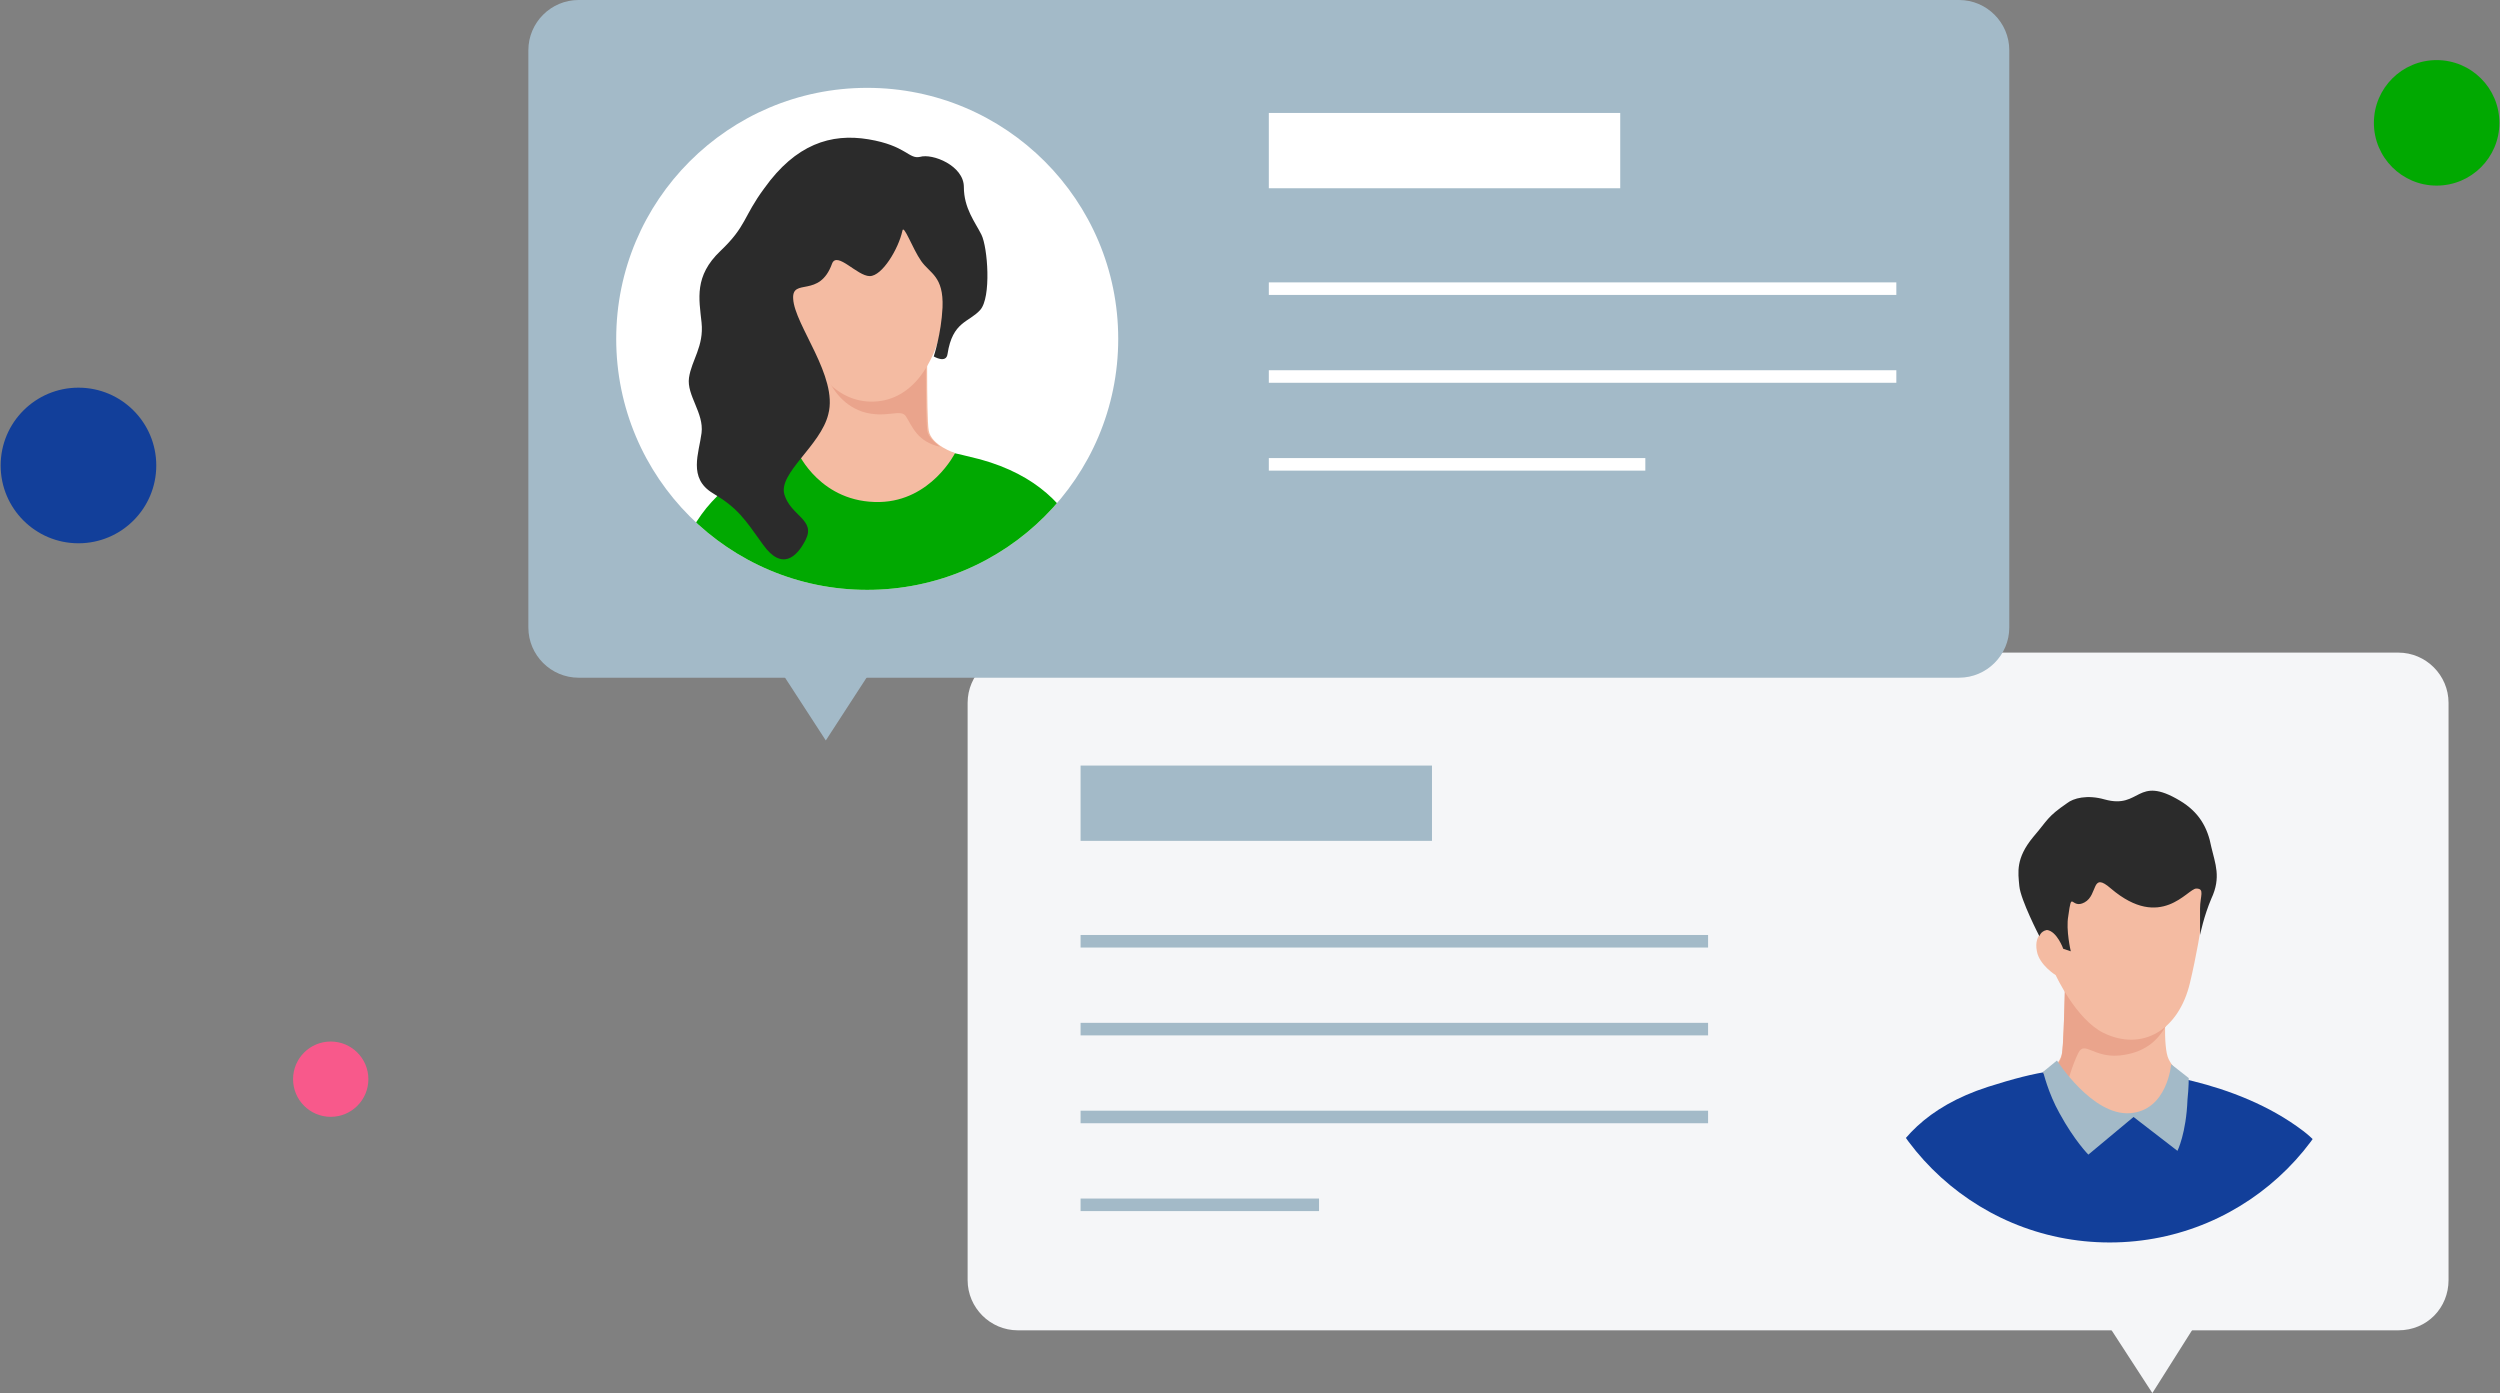 <?xml version="1.0" encoding="utf-8"?>
<!-- Generator: Adobe Illustrator 24.1.1, SVG Export Plug-In . SVG Version: 6.00 Build 0)  -->
<svg version="1.1" id="_x30_1" xmlns="http://www.w3.org/2000/svg" xmlns:xlink="http://www.w3.org/1999/xlink" x="0px" y="0px"
	 viewBox="0 0 199.2 111" style="enable-background:new 0 0 199.2 111;" xml:space="preserve">
<rect x="0" y="0" width="199.2" height="111" fill="#808080" stroke="none"/>
<style type="text/css">
	.st0{fill:#F5F6F8;}
	.st1{fill:#A3BAC8;}
	.st2{clip-path:url(#SVGID_2_);}
	.st3{fill:#123F9A;}
	.st4{fill:#F4BBA2;}
	.st5{fill:#EAA48C;}
	.st6{fill:#2B2B2B;}
	.st7{fill:#F8598B;}
	.st8{fill:#01A901;}
	.st9{fill:#FFFFFF;}
	.st10{clip-path:url(#SVGID_4_);}
</style>
<g>
	<path class="st0" d="M195.1,102V56c0-2.2-1.8-4-4-4h-110c-2.2,0-4,1.8-4,4v46c0,2.2,1.8,4,4,4h110C193.4,106,195.1,104.2,195.1,102
		z"/>
	<rect x="86.1" y="61" class="st1" width="28" height="6"/>
	<g>
		<rect x="86.1" y="74.5" class="st1" width="50" height="1"/>
	</g>
	<g>
		<rect x="86.1" y="81.5" class="st1" width="50" height="1"/>
	</g>
	<g>
		<rect x="86.1" y="88.5" class="st1" width="50" height="1"/>
	</g>
	<g>
		<rect x="86.1" y="95.5" class="st1" width="19" height="1"/>
	</g>
	<polygon class="st0" points="167.8,105.3 171.5,111 175.1,105.3 171.5,99.7 	"/>
	<g>
		<circle class="st0" cx="168.1" cy="79" r="20"/>
		<g>
			<g>
				<defs>
					<circle id="SVGID_1_" cx="168.1" cy="79" r="20"/>
				</defs>
				<clipPath id="SVGID_2_">
					<use xlink:href="#SVGID_1_"  style="overflow:visible;"/>
				</clipPath>
				<g class="st2">
					<path class="st3" d="M168.5,85.2c2.1,0.1,9.6,0.8,15,4.9c5.7,4.3,4.7,15.1,4.4,17.3c-0.6,5.6-37.9,2.3-37.9,2.3s-1.2-6.7-1.1-9
						c0.2-3-0.4-10.9,9.5-14.1C162.5,85.3,164.5,85,168.5,85.2z"/>
					<path class="st4" d="M172.6,79.8c0,0-0.3,3.6,0.2,4.6s1.5,1.6,1.5,1.6s-1.9,3-5.4,2.8s-6.1-3.4-6.1-3.4s1.3-0.3,1.5-1.5
						s0.3-8.9,0.3-8.9L172.6,79.8z"/>
					<path class="st5" d="M162.8,85.5c0,0,1.3-0.3,1.5-1.5s0.3-8.9,0.3-8.9l8.1,4.7c0,0-0.1,0.9-0.1,1.9c-0.7,1.3-1.8,2.2-3.7,2.4
						c-2.1,0.2-2.8-1.2-3.3-0.2s-0.9,2.5-0.9,2.5l-1.4-0.5C162.9,85.6,162.8,85.5,162.8,85.5z"/>
					<path class="st4" d="M175.9,70c0,0-0.4,4.1-1.4,8.3c-0.9,3.8-3.8,5.5-6.9,4c-2.2-1.1-3.8-4.6-3.8-4.6s-1.3-0.8-1.5-1.9
						c-0.3-1.5,0.9-1.8,0.9-1.8s-0.2-2.8,1.7-5.3C166.7,66.3,175.5,63.5,175.9,70z"/>
					<path class="st6" d="M162.5,74.6c0,0-1.5-2.9-1.6-4s-0.3-2.2,1.1-3.9c1.2-1.4,1.1-1.6,2.7-2.7c0.5-0.4,1.6-0.7,3-0.3
						c2.9,0.8,2.5-2,6,0.1c1.5,0.9,2.2,2.1,2.5,3.7c0.3,1.3,0.8,2.4,0,4.1c-0.6,1.4-0.9,2.9-0.9,2.9s0-1.1,0-2.1s0.4-1.6-0.3-1.6
						s-2.8,3.4-6.8,0c-1.6-1.4-1,0.5-2.1,1.1s-1-1.1-1.3,1.1c-0.2,1.1,0.2,2.8,0.2,2.8l-0.6-0.2c0,0-0.5-1.4-1.3-1.5
						C162.6,74.2,162.5,74.6,162.5,74.6z"/>
					<path class="st1" d="M173,84.8c0,0-0.3,3.7-3.3,3.9c-3,0.2-5.8-4.2-5.8-4.2l-1.1,0.9c0,0,0.4,1.7,1.3,3.3
						c1.2,2.2,2.3,3.3,2.3,3.3l3.6-3l3.5,2.7c0,0,0.7-1.4,0.8-4.1c0.1-0.9,0.1-1.7,0.1-1.7L173,84.8z"/>
				</g>
			</g>
		</g>
	</g>
</g>
<g id="BG_elements_1_" transform="translate(108.852 92.789)">
	<circle id="Ellipse_379" class="st7" cx="-82.5" cy="-6.8" r="3"/>
	<ellipse id="Ellipse_380" class="st3" cx="-102.6" cy="-55.7" rx="6.2" ry="6.2"/>
	<ellipse id="Ellipse_381" class="st8" cx="85.3" cy="-83" rx="5" ry="5"/>
</g>
<g>
	<path class="st1" d="M42.1,50V4c0-2.2,1.8-4,4-4h110c2.2,0,4,1.8,4,4v46c0,2.2-1.8,4-4,4h-110C43.9,54,42.1,52.2,42.1,50z"/>
	<rect x="101.1" y="9" class="st9" width="28" height="6"/>
	<g>
		<circle class="st9" cx="69.1" cy="27" r="20"/>
		<g>
			<g>
				<defs>
					<circle id="SVGID_3_" cx="69.1" cy="27" r="20"/>
				</defs>
				<clipPath id="SVGID_4_">
					<use xlink:href="#SVGID_3_"  style="overflow:visible;"/>
				</clipPath>
				<g class="st10">
					<path class="st8" d="M68.9,35.5C67,35.7,61,35.3,56.7,40c-4.6,5-4.9,15.8-4.6,18c0.7,5.6,36.7,2,36.7,2s-0.6-6.7-1-9.8
						c-0.5-3.5-0.6-11.1-9.7-13.6C74.1,35.6,72.1,35.2,68.9,35.5z"/>
					<path class="st4" d="M65.8,28.9c0,0,0.1,4.2-0.4,5.2c-0.4,1.1-1.8,2-1.8,2s1.8,4,6.5,3.9c4.1-0.1,6-3.9,6-3.9s-1.9-0.6-2.1-1.8
						c-0.2-1.1-0.1-9-0.1-9L65.8,28.9z"/>
					<path class="st5" d="M73.9,34.4c-0.2-1.1-0.1-9-0.1-9l-8,3.5c0,0-0.2,0.2-0.2,0.7c0.7,1.3,1.4,2.6,3.1,3.2
						c1.9,0.6,3.1-0.3,3.5,0.4c0.5,0.8,0.9,2,2.7,2.4C74.4,35.2,74,34.8,73.9,34.4z"/>
					<path class="st4" d="M63.4,25.6c0.9,3.4,2.9,6.3,5.9,6.4c3.3,0.1,5.5-3,6.1-7.8c0.8-5.9,0.1-7.4-1.3-8.9c-2.3-2.2-8.7-3-11.1,2
						C62,19.5,62.3,21.8,63.4,25.6z"/>
					<path class="st6" d="M71.9,18.4c-0.3,1.4-1.6,3.6-2.6,3.6s-2.6-2-3-1c-1,2.8-3.2,1.1-3.1,2.8c0.1,2.1,3.6,6.2,2.8,9.2
						c-0.6,2.5-4,4.7-3.5,6.4s2.5,2,1.7,3.6c-0.7,1.4-1.9,2.5-3.4,0.4s-2-2.9-4-4.1s-1.1-3.2-0.9-4.8s-1.2-3-1-4.4s1.2-2.5,1-4.4
						S55.3,22,57.4,20s1.8-2.7,3.5-5c2.5-3.5,5.3-4.4,8.3-3.9s3.2,1.6,4.1,1.4c1-0.3,3.5,0.7,3.5,2.4s0.9,2.8,1.4,3.8s0.8,5-0.1,6
						s-2.2,0.9-2.6,3.5c-0.1,0.8-1.1,0.2-1.1,0.2s0.6-1.8,0.7-3.9c0.1-2.5-1-2.7-1.7-3.7S72,17.8,71.9,18.4z"/>
				</g>
			</g>
		</g>
	</g>
	<g>
		<rect x="101.1" y="22.5" class="st9" width="50" height="1"/>
	</g>
	<g>
		<rect x="101.1" y="29.5" class="st9" width="50" height="1"/>
	</g>
	<g>
		<rect x="101.1" y="36.5" class="st9" width="30" height="1"/>
	</g>
	<polygon class="st1" points="69.5,53.3 65.8,59 62.1,53.3 65.8,47.7 	"/>
</g>
</svg>
